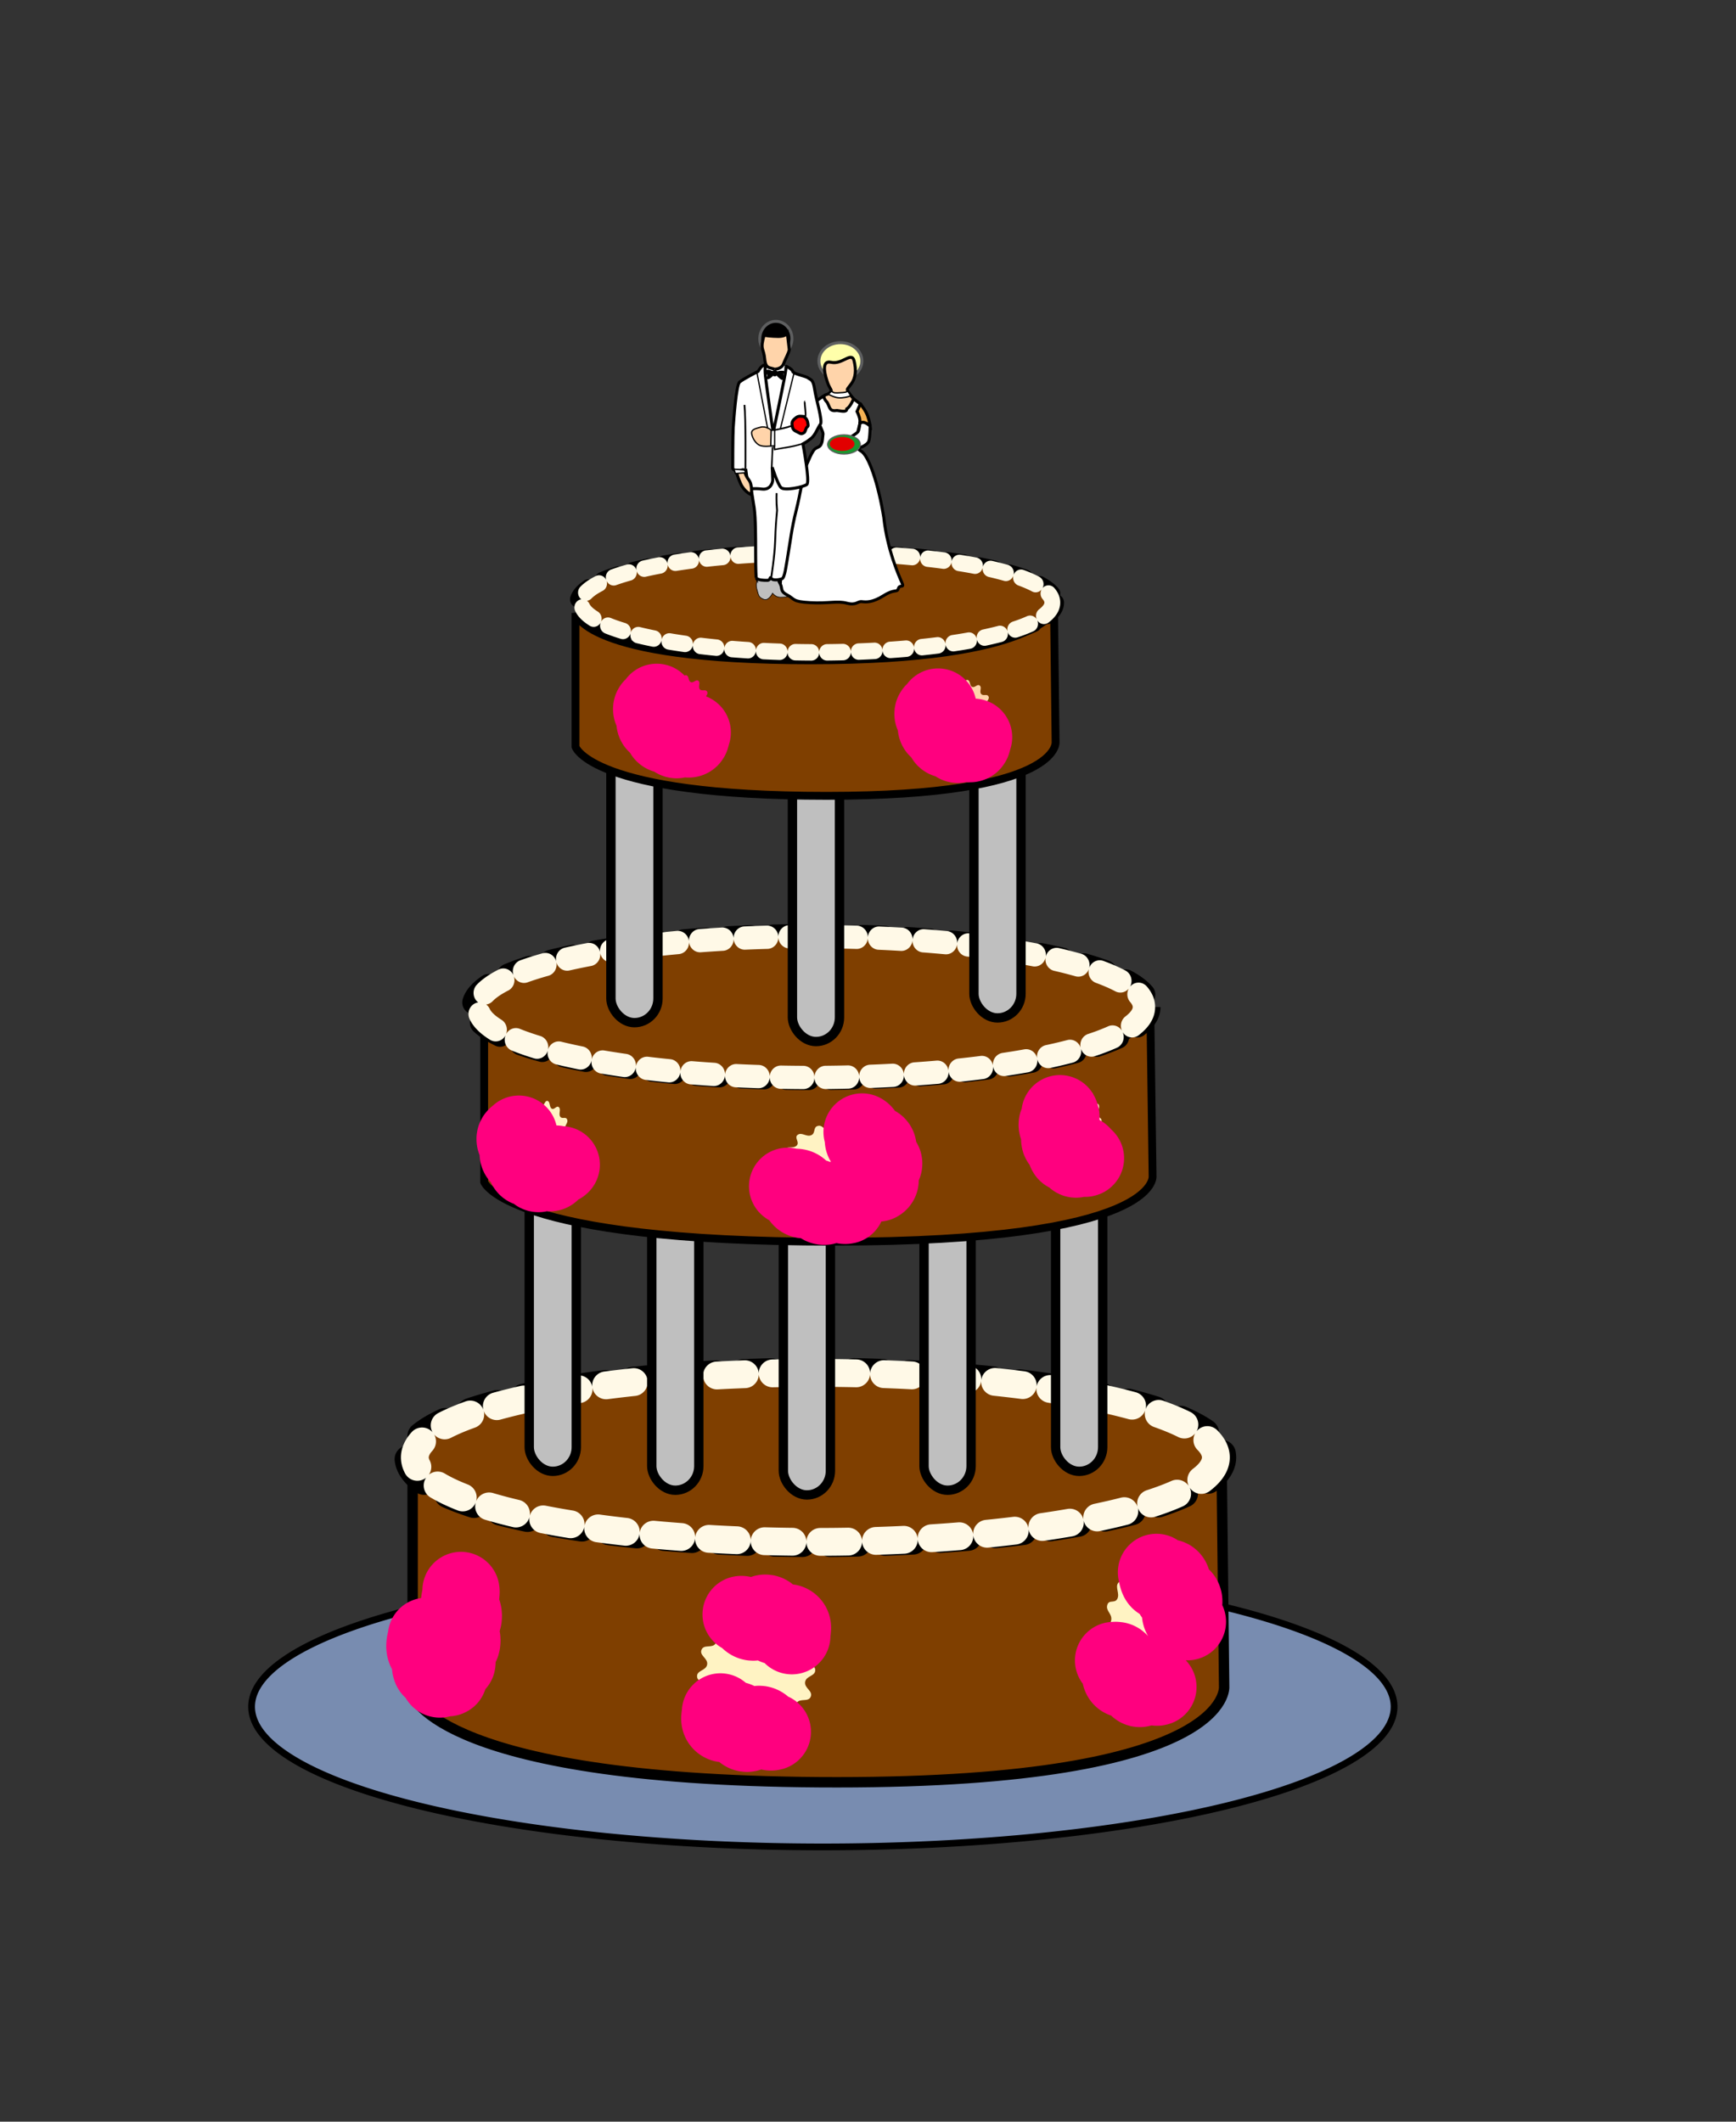 <?xml version="1.0"?><svg width="562.5" height="687.5" xmlns="http://www.w3.org/2000/svg" xmlns:xlink="http://www.w3.org/1999/xlink">
 <rect width="100%" height="100%" fill="#333333" stroke="none"/>
 <defs>
  <linearGradient id="linearGradient2340">
   <stop stop-color="#7d92b9" stop-opacity="0.929" offset="0" id="stop2342"/>
   <stop stop-color="#9fdeff" offset="0.5" id="stop2348"/>
   <stop stop-color="#ffffff" offset="0.783" id="stop2350"/>
   <stop stop-color="#ffffff" offset="1" id="stop2344"/>
  </linearGradient>
  <linearGradient id="linearGradient2149">
   <stop stop-color="#2fb941" offset="0" id="stop2151"/>
   <stop stop-color="#2f8741" offset="1" id="stop2153"/>
  </linearGradient>
  <linearGradient y2="0.5" y1="0.5" xlink:href="#linearGradient2340" x2="1.075" x1="-0.075" id="linearGradient2346"/>
  <linearGradient y2="0.5" y1="0.5" xlink:href="#linearGradient2340" x2="1.075" x1="-0.075" id="linearGradient2358"/>
  <linearGradient y2="0.5" y1="0.5" xlink:href="#linearGradient2340" x2="1.075" x1="-0.075" id="linearGradient2366"/>
  <linearGradient y2="0.5" y1="0.5" xlink:href="#linearGradient2340" x2="1.075" x1="-0.075" id="linearGradient2374"/>
  <linearGradient y2="0.5" y1="0.5" xlink:href="#linearGradient2340" x2="1.075" x1="-0.075" id="linearGradient2382"/>
  <linearGradient y2="0.5" y1="0.5" xlink:href="#linearGradient2340" x2="1.075" x1="-0.075" id="linearGradient2390"/>
  <linearGradient y2="0.5" y1="0.5" xlink:href="#linearGradient2340" x2="1.075" x1="-0.075" id="linearGradient2398"/>
  <linearGradient y2="0.5" y1="0.5" xlink:href="#linearGradient2340" x2="1.075" x1="-0.075" id="linearGradient2406"/>
  <linearGradient y2="-Infinity" y1="Infinity" xlink:href="#linearGradient2340" x2="0.849" x1="0.013" id="linearGradient2416"/>
  <linearGradient y2="Infinity" y1="-Infinity" xlink:href="#linearGradient2340" x2="0.849" x1="0.013" id="svg_1"/>
 </defs>
 <g>
  <title>Layer 1</title>
  <g externalResourcesRequired="false" id="layer1">
   <path fill="url(#svg_1)" fill-rule="evenodd" stroke="#000000" stroke-width="2.191" stroke-linecap="round" stroke-linejoin="round" stroke-miterlimit="4" stroke-dashoffset="0" id="path2408" d="m451.715,553.037a185.097,45.432 0 1 1 -370.195,0a185.097,45.432 0 1 1 370.195,0z"/>
   <path fill="#fff3c3" fill-rule="evenodd" stroke="#000000" stroke-width="2.191" stroke-linecap="round" stroke-linejoin="round" stroke-miterlimit="4" stroke-dashoffset="0" id="path2125" d="m394.89,471.928a129.743,27.372 0 1 1 -259.486,0a129.743,27.372 0 1 1 259.486,0z"/>
   <path fill="#7f3f00" fill-rule="evenodd" stroke="#000000" stroke-width="3.375" stroke-miterlimit="4" id="path2133" d="m133.696,472.024l0,77.239c0,0 8.593,28.258 137.489,28.258c128.896,0 125.459,-31.084 125.459,-31.084l-0.859,-76.297c0,0 -7.734,29.2 -133.193,29.2c-125.459,0 -128.896,-27.316 -128.896,-27.316z"/>
   <path fill="none" fill-rule="evenodd" stroke="#000000" stroke-width="8.958" stroke-linecap="round" stroke-linejoin="round" stroke-miterlimit="4" stroke-dasharray="8.958 8.958 " stroke-dashoffset="0" id="path2334" d="m396.069,472.248a131.875,27.822 0 1 1 -263.751,0a131.875,27.822 0 1 1 263.751,0z"/>
   <path fill="#7f3f00" fill-rule="evenodd" stroke="#fff9e7" stroke-width="9.021" stroke-linecap="round" stroke-linejoin="round" stroke-miterlimit="4" stroke-dasharray="9.021 9.021 " stroke-dashoffset="0" id="path2336" d="m393.967,472.247a129.774,27.379 0 1 1 -259.548,0a129.774,27.379 0 1 1 259.548,0z"/>
   <rect fill="#bfbfbf" fill-rule="evenodd" stroke="#000000" stroke-width="3.03" stroke-linecap="round" stroke-linejoin="round" stroke-miterlimit="4" stroke-dashoffset="0" y="343.434" x="171.481" width="15.25" ry="7.834" rx="12.875" id="rect2135" height="133.328"/>
   <rect fill="#bfbfbf" fill-rule="evenodd" stroke="#000000" stroke-width="3.03" stroke-linecap="round" stroke-linejoin="round" stroke-miterlimit="4" stroke-dashoffset="0" y="343.434" x="342.047" width="15.25" ry="7.834" rx="12.875" id="rect2137" height="133.328"/>
   <rect fill="#bfbfbf" fill-rule="evenodd" stroke="#000000" stroke-width="3.03" stroke-linecap="round" stroke-linejoin="round" stroke-miterlimit="4" stroke-dashoffset="0" y="351.085" x="253.824" width="15.25" ry="7.834" rx="12.875" id="rect2139" height="133.328"/>
   <rect fill="#bfbfbf" fill-rule="evenodd" stroke="#000000" stroke-width="3.03" stroke-linecap="round" stroke-linejoin="round" stroke-miterlimit="4" stroke-dashoffset="0" y="349.555" x="299.406" width="15.25" ry="7.834" rx="12.875" id="rect2141" height="133.328"/>
   <rect fill="#bfbfbf" fill-rule="evenodd" stroke="#000000" stroke-width="3.03" stroke-linecap="round" stroke-linejoin="round" stroke-miterlimit="4" stroke-dashoffset="0" y="349.555" x="211.182" width="15.25" ry="7.834" rx="12.875" id="rect2143" height="133.328"/>
   <path fill="#7f3f00" fill-rule="evenodd" stroke="#000000" stroke-width="2.533" stroke-miterlimit="4" id="path2131" d="m156.884,330.21l0,52.819c0,0 7.078,19.324 113.242,19.324c106.165,0 103.334,-21.256 103.334,-21.256l-0.708,-52.175c0,0 -6.37,19.968 -109.703,19.968c-103.334,0 -106.165,-18.68 -106.165,-18.68z"/>
   <path fill="#fff3c3" fill-rule="evenodd" stroke="#000000" stroke-width="2.191" stroke-linecap="round" stroke-linejoin="round" stroke-miterlimit="4" stroke-dashoffset="0" id="path2121" d="m373.04,327.184a107.894,22.762 0 1 1 -215.788,0a107.894,22.762 0 1 1 215.788,0z"/>
   <g transform="matrix(0.735 0 0 0.765 -38.223 32.243)" id="g2322">
    <path fill="#7f3f00" fill-rule="evenodd" stroke="#000000" stroke-width="9.864" stroke-linecap="round" stroke-linejoin="round" stroke-miterlimit="4" stroke-dasharray="9.864 9.864 " stroke-dashoffset="0" id="path2320" d="m558.673,384.419a149.131,30.229 0 1 1 -298.262,0a149.131,30.229 0 1 1 298.262,0z"/>
    <path fill="#7f3f00" fill-rule="evenodd" stroke="#fff9e7" stroke-width="9.864" stroke-linecap="round" stroke-linejoin="round" stroke-miterlimit="4" stroke-dasharray="9.864 9.864 " stroke-dashoffset="0" id="path2318" d="m556.297,384.419a146.755,29.748 0 1 1 -293.509,0a146.755,29.748 0 1 1 293.509,0z"/>
   </g>
   <rect fill="#bfbfbf" fill-rule="evenodd" stroke="#000000" stroke-width="3.03" stroke-linecap="round" stroke-linejoin="round" stroke-miterlimit="4" stroke-dashoffset="0" y="204.17" x="256.764" width="15.25" ry="7.834" rx="12.875" id="rect2147" height="133.328"/>
   <rect fill="#bfbfbf" fill-rule="evenodd" stroke="#000000" stroke-width="3.03" stroke-linecap="round" stroke-linejoin="round" stroke-miterlimit="4" stroke-dashoffset="0" y="196.518" x="315.58" width="15.25" ry="7.834" rx="12.875" id="rect2145" height="133.328"/>
   <rect fill="#bfbfbf" fill-rule="evenodd" stroke="#000000" stroke-width="3.03" stroke-linecap="round" stroke-linejoin="round" stroke-miterlimit="4" stroke-dashoffset="0" y="198.048" x="197.949" width="15.25" ry="7.834" rx="12.875" id="rect2149" height="133.328"/>
   <path fill="#7f3f00" fill-rule="evenodd" stroke="#000000" stroke-width="2.545" stroke-miterlimit="4" id="path2129" d="m186.482,198.627l0,43.385c0,0 5.083,15.872 81.335,15.872c76.252,0 74.219,-17.46 74.219,-17.46l-0.508,-42.856c0,0 -4.575,16.402 -78.794,16.402c-74.219,0 -76.252,-15.343 -76.252,-15.343z"/>
   <path fill="#fff3c3" fill-rule="evenodd" stroke="#000000" stroke-width="2.191" stroke-linecap="round" stroke-linejoin="round" stroke-miterlimit="4" stroke-dashoffset="0" id="path1358" d="m342.868,195.905a77.721,16.397 0 1 1 -155.442,0a77.721,16.397 0 1 1 155.442,0z"/>
   <g transform="matrix(0.52 0 0 0.541 36.899 9.124)" id="g2326">
    <path fill="#7f3f00" fill-rule="evenodd" stroke="#000000" stroke-width="9.864" stroke-linecap="round" stroke-linejoin="round" stroke-miterlimit="4" stroke-dasharray="9.864 9.864 " stroke-dashoffset="0" id="path2328" d="m587.125,344.061a149.131,30.229 0 1 1 -298.262,0a149.131,30.229 0 1 1 298.262,0z"/>
    <path fill="#7f3f00" fill-rule="evenodd" stroke="#fff9e7" stroke-width="9.864" stroke-linecap="round" stroke-linejoin="round" stroke-miterlimit="4" stroke-dasharray="9.864 9.864 " stroke-dashoffset="0" id="path2330" d="m584.749,344.061a146.755,29.748 0 1 1 -293.509,0a146.755,29.748 0 1 1 293.509,0z"/>
   </g>
   <path fill="#bfbfbf" fill-rule="evenodd" stroke="#000000" stroke-width="0.21px" id="path2176" d="m245.873,187.247c0,0 -1.274,1.326 -0.637,3.646c0.637,2.32 0.637,2.652 2.229,3.314c1.592,0.663 2.866,-1.989 2.866,-1.989c0,0 0.955,1.326 2.548,1.326c1.592,0 3.821,-0.331 3.821,-0.331l-4.14,-8.618l-6.688,2.652z"/>
   <path fill="#000000" fill-rule="nonzero" stroke="#5e5f60" stroke-width="0.969" stroke-linecap="round" stroke-linejoin="round" stroke-miterlimit="4" stroke-dashoffset="0" id="path2167" d="m256.602,109.738c0,3.101 -2.33,5.614 -5.204,5.614c-2.874,0 -5.204,-2.513 -5.204,-5.614c0,-3.101 2.33,-5.614 5.204,-5.614c2.874,0 5.204,2.514 5.204,5.614z"/>
   <path fill="#ffffff" fill-rule="evenodd" stroke="#000000" stroke-width="0.21px" id="path2165" d="m246.509,119.632l2.229,-2.652l3.822,0.331l2.548,1.657l-2.866,24.527l-4.458,-5.303l-1.274,-18.561z"/>
   <path fill="none" fill-opacity="0.75" fill-rule="evenodd" stroke="#000000" stroke-width="0.21px" stroke-opacity="0.357" id="path2190" d="m247.899,120.566l1.694,1.853l1.563,-2.531l1.259,2.305l2.084,-1.853"/>
   <path fill="#ffffff" fill-rule="evenodd" stroke="#000000" stroke-width="0.969" stroke-miterlimit="4" id="path2143" d="m266.947,128.243l-2.842,1.972c0,0 0.789,5.915 1.579,7.722c0.789,1.807 1.105,2.3 0.947,3.122c-0.158,0.822 0,3.122 -1.421,3.779c-1.421,0.657 -1.421,0.822 -2.21,2.136c-0.789,1.314 -8.525,20.045 -8.525,20.045l-1.579,21.359c0,0 -1.105,-0.986 -0.158,0.657c0.947,1.643 -0.158,2.465 2.368,3.779c2.526,1.314 1.421,2.136 7.42,2.465c5.999,0.329 8.683,-0.657 11.84,0.164c3.157,0.822 3.473,-0.657 4.894,-0.493c1.421,0.164 3.473,0.329 7.104,-1.972c3.631,-2.3 4.262,-0.822 4.736,-2.3c0.474,-1.479 2.052,0.164 1.105,-1.972c-0.947,-2.136 -4.736,-10.68 -5.841,-21.031c-1.736,-10.844 -4.894,-20.209 -7.42,-21.524c-2.684,-1.479 -1.105,-5.751 -1.105,-5.751l1.105,-4.436l0,-4.929l-3.473,-2.629l-8.525,-0.164z"/>
   <path fill="#ffffff" fill-rule="evenodd" stroke="#000000" stroke-width="0.969" stroke-miterlimit="4" id="path2272" d="m245.004,187.228c0,0 -0.158,-2.465 -0.158,-7.722c0,-5.258 0,-11.501 -0.474,-14.952c-0.474,-3.45 -2.526,-14.623 -2.526,-14.623l18.944,1.314c0,0 -1.421,8.708 -2.842,14.294c-1.421,5.586 -1.894,10.023 -2.526,13.637c-0.631,3.615 -1.105,8.051 -2.052,8.379c-0.947,0.329 -2.999,0.657 -3.473,-0.164c-0.474,-0.822 -0.158,0.657 -1.263,0.657c-1.105,0 -2.999,0 -3.631,-0.822z"/>
   <path fill="#ffffaa" fill-rule="nonzero" stroke="#5e5f60" stroke-width="0.969" stroke-linecap="round" stroke-linejoin="round" stroke-miterlimit="4" stroke-dashoffset="0" id="path2169" d="m279.267,116.98c0,3.285 -3.117,5.948 -6.962,5.948c-3.845,0 -6.962,-2.663 -6.962,-5.948c0,-3.285 3.117,-5.948 6.962,-5.948c3.845,0 6.962,2.663 6.962,5.948z"/>
   <path fill="#ffffff" fill-rule="evenodd" stroke="#000000" stroke-width="0.969" stroke-miterlimit="4" id="path2119" d="m241.688,152.395c0,0 -2.368,0.164 -3.315,0c-0.947,-0.164 -0.947,-0.657 -0.947,-0.657c0,0 0,-10.68 0.158,-13.144c0.158,-2.465 0.947,-13.802 2.052,-14.787c1.105,-0.986 5.999,-3.45 5.999,-3.45c0,0 0.631,-1.15 1.263,-1.643c0.631,-0.493 1.263,-0.657 1.263,-0.657c0,0 -0.474,0.822 -0.158,3.779c0.316,2.957 2.526,18.402 2.526,18.402c0,0 4.104,-19.388 4.104,-20.538c0,-1.15 0.158,-0.986 0.158,-0.986c0,0 1.894,0.822 2.052,1.643c0.158,0.822 4.262,1.479 5.052,2.136c0.789,0.657 1.579,0.329 2.052,3.615c0.474,3.286 2.684,10.351 1.894,11.337c-0.789,0.986 -1.579,3.45 -2.999,4.6c-1.421,1.15 -2.684,1.807 -2.684,1.807c0,0 2.368,12.323 1.263,13.144c-1.105,0.822 -7.262,2.136 -8.367,0.986c-1.105,-1.15 -2.842,-6.572 -2.842,-6.572c0,0 0.158,3.122 0.158,4.108c0,0.986 -0.789,3.286 -3.473,2.957c-2.684,-0.329 -4.42,0 -4.42,0l-0.789,-6.079z"/>
   <path fill="none" fill-opacity="0.75" fill-rule="evenodd" stroke="#000000" stroke-width="0.546" stroke-miterlimit="4" id="path2276" d="m251.002,139.323c0,0 5.367,-0.822 7.578,-2.3c2.21,-1.479 2.684,-1.15 2.368,-4.108c-0.316,-2.957 -0.158,-2.793 -0.158,-2.793"/>
   <path fill="#ff0000" fill-rule="evenodd" stroke="#000000" stroke-width="0.969" stroke-miterlimit="4" id="path2173" d="m260.394,134.978c-0.739,-0.064 -1.541,-0.321 -2.403,0.321c-0.863,0.641 -1.479,1.283 -1.356,2.181c0.123,0.898 0.123,1.732 1.232,2.245c1.109,0.513 1.541,1.026 2.218,0.706c0.678,-0.321 0.616,-0.257 1.048,-1.411c0.431,-1.154 0.801,-0.449 0.678,-1.539c-0.123,-1.09 -0.431,-1.924 -1.417,-2.501z"/>
   <path fill="none" fill-opacity="0.75" fill-rule="evenodd" stroke="#000000" stroke-width="0.609" stroke-miterlimit="4" id="path2123" d="m249.9,187.066c0,0 1.105,-6.736 1.263,-11.666c0.158,-4.929 0.316,-6.572 0.631,-10.023c-0.316,-3.122 -0.158,-5.586 -0.158,-5.586"/>
   <path fill="#ffd4aa" fill-rule="evenodd" stroke="#000000" stroke-width="0.969" stroke-miterlimit="4" id="path2280" d="m238.531,152.231c0,0 0.158,1.643 1.421,4.436c1.263,2.793 3.473,3.615 3.473,3.615c0,0 0.474,-3.122 -0.789,-4.765c-1.263,-1.643 -1.421,-3.122 -1.421,-3.122c0,0 -0.316,-0.493 -1.421,0.164c-1.105,0.657 -1.263,-0.329 -1.263,-0.329z"/>
   <path fill="#ffd4aa" fill-rule="evenodd" stroke="#000000" stroke-width="0.42" stroke-miterlimit="4" id="path2127" d="m249.897,144.509l0,-5.093c0,0 -1.579,-1.479 -3.473,-0.986c-1.894,0.493 -3.157,0.822 -2.842,2.3c0.316,1.479 1.421,3.122 2.684,3.615c1.263,0.493 3.631,0.164 3.631,0.164z"/>
   <path fill="#ffffff" fill-rule="evenodd" stroke="#000000" stroke-width="0.42" stroke-miterlimit="4" id="path2283" d="m249.897,139.415l1.105,0l0,5.093l-1.263,0l0.158,-5.093z"/>
   <path fill="none" fill-opacity="0.75" fill-rule="evenodd" stroke="#000000" stroke-width="0.504" stroke-miterlimit="4" id="path2135" d="m250.844,144.344l0.158,1.314c0,0 2.684,-0.493 4.736,-0.822c2.052,-0.329 4.578,-1.15 4.578,-1.15"/>
   <path fill="#ffd4aa" fill-rule="evenodd" stroke="#000000" stroke-width="0.969" stroke-miterlimit="4" id="path2137" d="m267.578,127.914c1.263,-0.329 1.421,-0.822 1.421,-0.822c0.947,-0.329 -0.158,-1.15 -0.789,-2.957c-0.631,-1.807 -2.526,-7.558 1.105,-6.736c3.631,0.822 6.63,-3.615 7.42,-0.493c0.789,3.122 0.452,5.541 -0.811,7.348c-1.263,1.807 -1.715,1.688 -1.083,2.674c0.631,0.986 1.736,2.3 1.736,2.3c0,0 -0.947,2.465 -2.21,3.286c0,0.986 -1.105,0.822 -3.157,0.493c-2.483,0.381 -2.239,-0.926 -3.164,-2.584c-0.61,-0.612 -1.729,-2.181 -0.466,-2.509z"/>
   <path fill="#ffffff" fill-rule="evenodd" stroke="#000000" stroke-width="0.969" stroke-miterlimit="4" id="path2145" d="m278.629,136.948c0,0 -0.158,2.3 -0.631,2.957c-0.474,0.657 -4.262,2.957 -4.262,2.957c0,0 -1.105,2.957 1.894,2.793c2.999,-0.164 5.367,-1.479 5.841,-2.629c0.474,-1.15 0.474,-5.258 0.474,-5.258c0,0 -1.263,-1.314 -2.052,-1.314c-0.789,0 -1.263,0.493 -1.263,0.493z"/>
   <path fill="#f4b153" fill-rule="evenodd" stroke="#000000" stroke-width="0.969" stroke-miterlimit="4" id="path2141" d="m278.787,130.872l-1.105,2.465c0,0 0.947,1.807 0.947,2.957c0,1.15 0.158,0.822 0.158,0.822c0,0 0.474,-0.493 1.421,-0.164c0.947,0.329 1.737,1.15 1.737,1.15c0,0 -0.158,-1.479 -0.789,-3.286c-0.631,-1.807 -2.052,-3.45 -2.368,-3.943z"/>
   <path fill="#1b9630" fill-rule="nonzero" stroke="#5e5f60" stroke-width="0.353" stroke-linecap="round" stroke-linejoin="round" stroke-miterlimit="4" stroke-dashoffset="0" id="path2147" d="m278.774,144.016c0.001,1.725 -2.374,3.123 -5.305,3.123c-2.931,0 -5.306,-1.398 -5.305,-3.123c-0.001,-1.725 2.374,-3.123 5.305,-3.123c2.931,0 5.306,1.398 5.305,3.123l0,0z"/>
   <path fill="#ffd4aa" fill-rule="evenodd" stroke="#000000" stroke-width="0.969" stroke-miterlimit="4" id="path2163" d="m250.968,119.632c-1.592,-0.663 -2.866,0 -3.185,-3.314c-0.318,-3.314 -1.274,-2.983 -0.637,-5.966c0.637,-2.983 0.637,-1.657 0.637,-1.657c0,0 2.229,0.331 4.458,0.331c2.229,0 2.866,-0.994 2.866,-0.994l0.637,5.303c-0.223,1.161 -1.274,2.983 -1.911,4.64c-0.637,1.657 -2.866,1.657 -2.866,1.657z"/>
   <path fill="none" fill-opacity="0.75" fill-rule="evenodd" stroke="#000000" stroke-width="0.42" stroke-miterlimit="4" id="path2178" d="m245.236,120.596l3.503,18.26"/>
   <path fill="none" fill-opacity="0.75" fill-rule="evenodd" stroke="#000000" stroke-width="0.42" stroke-miterlimit="4" id="path2180" d="m257.279,120.867l-4.4,17.988"/>
   <path fill="none" fill-opacity="0.75" fill-rule="evenodd" stroke="#000000" stroke-width="0.525" stroke-miterlimit="4" id="path2182" d="m250.012,152.113l0.318,-7.292"/>
   <path fill="#000000" fill-rule="evenodd" stroke="#000000" stroke-width="0.291px" id="path2186" d="m248.624,119.925c-0.178,0.027 -0.291,0.13 -0.279,0.353c0.051,0.891 0.508,1.116 0.458,1.412c-0.051,0.297 -0.659,1.111 0.05,1.037c0.427,-0.045 1.121,-0.598 1.627,-1.148c0.146,0.141 0.337,0.235 0.547,0.235c0.242,0 0.451,-0.121 0.602,-0.302c0.758,0.754 1.644,1.612 1.886,1.434c0.405,-0.297 0.102,-1.186 0.254,-1.854c0.152,-0.668 0.503,-0.891 -0.662,-0.817c-0.553,0.035 -1.017,0.126 -1.373,0.206c-0.141,-0.275 -0.397,-0.463 -0.707,-0.463c-0.289,0 -0.534,0.166 -0.682,0.412c-0.353,-0.135 -1.239,-0.58 -1.722,-0.508z"/>
   <path fill="#e20000" fill-rule="nonzero" stroke-width="2.5" stroke-linecap="round" stroke-linejoin="round" stroke-miterlimit="4" stroke-dashoffset="0" stroke-opacity="0.357" id="path2205" d="m276.884,143.855c0,1.25 -1.797,2.263 -4.013,2.263c-2.217,0 -4.013,-1.013 -4.013,-2.263c0,-1.25 1.797,-2.263 4.013,-2.263c2.217,0 4.013,1.013 4.013,2.263z"/>
   <path fill="#ffffff" fill-rule="evenodd" stroke="#000000" stroke-width="0.42" stroke-miterlimit="4" id="path2215" d="m237.846,152.04l0.446,1.393l3.346,-0.232l-0.446,-0.929l-3.346,-0.232z"/>
   <path fill="#ffffff" fill-rule="evenodd" stroke="#000000" stroke-width="0.444" stroke-miterlimit="4" id="path2293" d="m269.389,126.763l-0.791,0.794c0,0 -0.396,0.118 0.283,0.441c0.678,0.323 1.611,0.794 2.882,0.912c1.272,0.118 3.278,-0.353 3.56,-0.559c0.283,-0.206 0.283,-0.235 0.283,-0.235l-0.904,-1.382c0,0 -0.311,0.382 -1.554,0.471c-1.243,0.088 -2.571,0.206 -3.08,-0.029c-0.509,-0.235 -0.678,-0.412 -0.678,-0.412z"/>
   <path fill="none" fill-opacity="0.75" fill-rule="evenodd" stroke="#000000" stroke-width="0.567" stroke-miterlimit="4" id="path2306" d="m241.53,151.902c0,0 0.158,-16.43 -0.316,-20.702"/>
   <path fill="#fff3c3" fill-rule="evenodd" stroke="#ff007f" stroke-width="25" stroke-linecap="round" stroke-linejoin="round" stroke-miterlimit="4" stroke-dasharray="25 50 " stroke-dashoffset="0" id="path2426" d="m145.346,543.587c-0.664,0.565 -0.832,-2.534 -1.522,-2.423c-0.689,0.111 -0.745,3.245 -1.425,2.896c-0.68,-0.349 -0.381,-3.358 -1.018,-4.148c-0.637,-0.79 -1.144,1.961 -1.706,0.769c-0.562,-1.193 0.146,-3.517 -0.312,-5.052c-0.459,-1.535 -1.317,0.289 -1.649,-1.511c-0.333,-1.801 0.645,-2.979 0.455,-4.955c-0.19,-1.976 -1.229,-1.44 -1.266,-3.492c-0.037,-2.052 1.015,-1.852 1.132,-3.877c0.117,-2.025 -0.897,-2.884 -0.631,-4.781c0.266,-1.897 1.185,-0.358 1.585,-2.031c0.401,-1.673 -0.388,-3.757 0.128,-5.123c0.516,-1.366 1.119,1.208 1.724,0.218c0.605,-0.99 0.198,-3.886 0.862,-4.45c0.664,-0.565 0.832,2.534 1.522,2.423c0.689,-0.111 0.745,-3.245 1.425,-2.896c0.68,0.349 0.381,3.358 1.018,4.148c0.637,0.79 1.144,-1.961 1.706,-0.769c0.562,1.193 -0.146,3.517 0.312,5.052c0.459,1.535 1.317,-0.289 1.649,1.511c0.333,1.801 -0.645,2.979 -0.455,4.955c0.19,1.976 1.229,1.44 1.266,3.492c0.037,2.052 -1.015,1.852 -1.132,3.877c-0.117,2.025 0.897,2.884 0.631,4.781c-0.266,1.897 -1.185,0.358 -1.585,2.031c-0.401,1.673 0.388,3.757 -0.128,5.123c-0.516,1.366 -1.119,-1.208 -1.724,-0.218c-0.605,0.99 -0.198,3.886 -0.862,4.45z"/>
   <path fill="#fff3c3" fill-rule="evenodd" stroke="#ff007f" stroke-width="25" stroke-linecap="round" stroke-linejoin="round" stroke-miterlimit="4" stroke-dasharray="25 50 " stroke-dashoffset="0" id="path2430" d="m250.272,561.162c-1.919,0.564 -2.407,-2.534 -4.4,-2.423c-1.993,0.111 -2.154,3.245 -4.121,2.896c-1.967,-0.349 -1.101,-3.358 -2.943,-4.148c-1.842,-0.791 -3.308,1.961 -4.934,0.768c-1.625,-1.193 0.423,-3.517 -0.903,-5.052c-1.327,-1.535 -3.807,0.289 -4.769,-1.511c-0.962,-1.801 1.864,-2.979 1.315,-4.955c-0.548,-1.976 -3.552,-1.44 -3.66,-3.492c-0.108,-2.052 2.935,-1.852 3.274,-3.877c0.339,-2.025 -2.594,-2.884 -1.826,-4.781c0.768,-1.897 3.425,-0.358 4.583,-2.031c1.159,-1.673 -1.121,-3.757 0.37,-5.123c1.491,-1.366 3.236,1.208 4.985,0.218c1.749,-0.99 0.573,-3.886 2.492,-4.45c1.919,-0.564 2.407,2.534 4.4,2.423c1.993,-0.111 2.154,-3.245 4.121,-2.896c1.967,0.349 1.101,3.358 2.943,4.148c1.842,0.79 3.308,-1.961 4.934,-0.769c1.625,1.193 -0.423,3.517 0.903,5.052c1.327,1.535 3.807,-0.289 4.769,1.511c0.962,1.801 -1.864,2.979 -1.315,4.955c0.548,1.976 3.552,1.44 3.66,3.492c0.108,2.052 -2.935,1.852 -3.274,3.877c-0.339,2.025 2.594,2.884 1.826,4.781c-0.768,1.897 -3.425,0.358 -4.583,2.031c-1.159,1.673 1.121,3.757 -0.37,5.123c-1.491,1.366 -3.236,-1.208 -4.985,-0.218c-1.749,0.99 -0.573,3.886 -2.492,4.45z"/>
   <path fill="#fff3c3" fill-rule="evenodd" stroke="#ff007f" stroke-width="25" stroke-linecap="round" stroke-linejoin="round" stroke-miterlimit="4" stroke-dasharray="25 50 " stroke-dashoffset="0" id="path2434" d="m375.203,546.647c-1.373,0.565 -1.722,-2.534 -3.147,-2.423c-1.426,0.111 -1.541,3.245 -2.948,2.896c-1.407,-0.349 -0.787,-3.358 -2.105,-4.148c-1.318,-0.79 -2.366,1.961 -3.529,0.769c-1.163,-1.193 0.303,-3.517 -0.646,-5.052c-0.949,-1.535 -2.723,0.289 -3.411,-1.511c-0.688,-1.801 1.333,-2.979 0.941,-4.955c-0.392,-1.976 -2.541,-1.44 -2.618,-3.492c-0.077,-2.052 2.099,-1.852 2.342,-3.877c0.242,-2.025 -1.855,-2.884 -1.306,-4.781c0.549,-1.897 2.45,-0.358 3.278,-2.031c0.829,-1.673 -0.802,-3.757 0.265,-5.123c1.067,-1.366 2.315,1.208 3.566,0.218c1.251,-0.99 0.41,-3.886 1.783,-4.45c1.373,-0.564 1.722,2.534 3.147,2.423c1.426,-0.111 1.541,-3.245 2.948,-2.896c1.407,0.349 0.787,3.358 2.105,4.148c1.318,0.79 2.366,-1.961 3.529,-0.769c1.163,1.193 -0.303,3.517 0.646,5.052c0.949,1.535 2.723,-0.289 3.411,1.511c0.688,1.801 -1.333,2.979 -0.941,4.955c0.392,1.976 2.541,1.44 2.618,3.492c0.077,2.052 -2.099,1.852 -2.342,3.877c-0.242,2.025 1.855,2.884 1.306,4.781c-0.549,1.897 -2.45,0.358 -3.278,2.031c-0.829,1.673 0.802,3.757 -0.265,5.123c-1.067,1.366 -2.315,-1.208 -3.566,-0.218c-1.251,0.99 -0.41,3.886 -1.783,4.45z"/>
   <path fill="#fff3c3" fill-rule="evenodd" stroke="#ff007f" stroke-width="25" stroke-linecap="round" stroke-linejoin="round" stroke-miterlimit="4" stroke-dasharray="25 50 " stroke-dashoffset="0" id="path2436" d="m351.727,375.299c-0.722,0.34 -0.906,-1.526 -1.656,-1.459c-0.75,0.067 -0.811,1.954 -1.551,1.744c-0.74,-0.21 -0.414,-2.022 -1.108,-2.498c-0.693,-0.476 -1.245,1.181 -1.857,0.463c-0.612,-0.718 0.159,-2.118 -0.34,-3.042c-0.499,-0.924 -1.433,0.174 -1.795,-0.91c-0.362,-1.084 0.701,-1.794 0.495,-2.984c-0.206,-1.19 -1.337,-0.867 -1.377,-2.103c-0.04,-1.236 1.105,-1.115 1.232,-2.335c0.127,-1.219 -0.976,-1.737 -0.687,-2.879c0.289,-1.142 1.289,-0.215 1.725,-1.223c0.436,-1.008 -0.422,-2.262 0.139,-3.085c0.561,-0.823 1.218,0.727 1.876,0.131c0.658,-0.596 0.216,-2.34 0.938,-2.68c0.722,-0.34 0.906,1.526 1.656,1.459c0.75,-0.067 0.811,-1.954 1.551,-1.744c0.74,0.21 0.414,2.022 1.108,2.498c0.693,0.476 1.245,-1.181 1.857,-0.463c0.612,0.718 -0.159,2.118 0.34,3.042c0.499,0.924 1.433,-0.174 1.795,0.91c0.362,1.084 -0.701,1.794 -0.495,2.984c0.206,1.19 1.337,0.867 1.377,2.103c0.04,1.236 -1.105,1.115 -1.232,2.335c-0.127,1.219 0.976,1.737 0.687,2.879c-0.289,1.142 -1.289,0.215 -1.725,1.223c-0.436,1.008 0.422,2.262 -0.139,3.085c-0.561,0.822 -1.218,-0.727 -1.876,-0.131c-0.658,0.596 -0.216,2.34 -0.938,2.68z"/>
   <path fill="#fff3c3" fill-rule="evenodd" stroke="#ff007f" stroke-width="25" stroke-linecap="round" stroke-linejoin="round" stroke-miterlimit="4" stroke-dasharray="25 50 " stroke-dashoffset="0" id="path2438" d="m178.346,379.989c-0.901,0.341 -1.13,-1.533 -2.066,-1.466c-0.936,0.067 -1.011,1.963 -1.935,1.752c-0.923,-0.211 -0.517,-2.031 -1.382,-2.509c-0.865,-0.478 -1.553,1.186 -2.316,0.465c-0.763,-0.721 0.199,-2.127 -0.424,-3.056c-0.623,-0.929 -1.788,0.175 -2.239,-0.914c-0.451,-1.089 0.875,-1.802 0.618,-2.997c-0.257,-1.195 -1.668,-0.871 -1.718,-2.112c-0.05,-1.241 1.378,-1.12 1.537,-2.345c0.159,-1.225 -1.218,-1.745 -0.857,-2.892c0.36,-1.147 1.608,-0.216 2.152,-1.228c0.544,-1.012 -0.526,-2.272 0.174,-3.099c0.7,-0.826 1.519,0.73 2.341,0.132c0.821,-0.599 0.269,-2.35 1.17,-2.692c0.901,-0.341 1.13,1.532 2.066,1.466c0.936,-0.067 1.011,-1.963 1.935,-1.752c0.923,0.211 0.517,2.031 1.382,2.509c0.865,0.478 1.553,-1.186 2.316,-0.465c0.763,0.721 -0.199,2.127 0.424,3.056c0.623,0.929 1.788,-0.175 2.239,0.914c0.451,1.089 -0.875,1.802 -0.618,2.997c0.257,1.195 1.668,0.871 1.718,2.112c0.05,1.241 -1.378,1.12 -1.537,2.345c-0.159,1.225 1.218,1.745 0.857,2.892c-0.361,1.147 -1.608,0.216 -2.152,1.228c-0.544,1.012 0.526,2.272 -0.174,3.099c-0.7,0.826 -1.519,-0.73 -2.341,-0.132c-0.821,0.599 -0.269,2.35 -1.17,2.692z"/>
   <path fill="#fff3c3" fill-rule="evenodd" stroke="#ff007f" stroke-width="25" stroke-linecap="round" stroke-linejoin="round" stroke-miterlimit="4" stroke-dasharray="25 50 " stroke-dashoffset="0" id="path2440" d="m274.232,390.553c-1.676,0.383 -2.102,-1.717 -3.843,-1.642c-1.741,0.075 -1.882,2.199 -3.6,1.963c-1.718,-0.236 -0.961,-2.276 -2.571,-2.811c-1.609,-0.536 -2.89,1.329 -4.309,0.521c-1.42,-0.808 0.37,-2.383 -0.789,-3.424c-1.159,-1.04 -3.326,0.196 -4.165,-1.024c-0.84,-1.22 1.628,-2.019 1.149,-3.358c-0.479,-1.339 -3.103,-0.976 -3.197,-2.366c-0.094,-1.39 2.564,-1.255 2.859,-2.627c0.296,-1.372 -2.265,-1.954 -1.595,-3.24c0.671,-1.285 2.991,-0.242 4.003,-1.376c1.012,-1.134 -0.979,-2.546 0.323,-3.472c1.302,-0.926 2.827,0.818 4.354,0.148c1.528,-0.671 0.501,-2.633 2.177,-3.016c1.676,-0.383 2.102,1.717 3.843,1.642c1.741,-0.075 1.882,-2.199 3.6,-1.963c1.718,0.236 0.961,2.276 2.571,2.811c1.609,0.536 2.89,-1.329 4.309,-0.521c1.42,0.808 -0.37,2.383 0.789,3.424c1.159,1.04 3.326,-0.196 4.165,1.024c0.84,1.22 -1.628,2.019 -1.149,3.358c0.479,1.339 3.103,0.976 3.197,2.366c0.094,1.39 -2.564,1.255 -2.859,2.627c-0.296,1.372 2.265,1.954 1.595,3.24c-0.671,1.285 -2.991,0.242 -4.003,1.376c-1.012,1.134 0.979,2.546 -0.323,3.472c-1.302,0.926 -2.827,-0.818 -4.354,-0.148c-1.528,0.671 -0.501,2.633 -2.177,3.016z"/>
   <path fill="#ffd4aa" fill-rule="evenodd" stroke="#ff007f" stroke-width="25" stroke-linecap="round" stroke-linejoin="round" stroke-miterlimit="4" stroke-dasharray="25 50 " stroke-dashoffset="0" id="path2442" d="m314.522,240.962c-0.961,0.303 -1.205,-1.36 -2.203,-1.3c-0.998,0.059 -1.079,1.742 -2.064,1.554c-0.985,-0.187 -0.551,-1.802 -1.474,-2.226c-0.923,-0.424 -1.657,1.053 -2.471,0.412c-0.814,-0.64 0.212,-1.888 -0.452,-2.711c-0.664,-0.824 -1.907,0.155 -2.388,-0.811c-0.482,-0.966 0.933,-1.599 0.659,-2.659c-0.275,-1.06 -1.779,-0.773 -1.833,-1.874c-0.054,-1.101 1.47,-0.994 1.639,-2.081c0.17,-1.087 -1.299,-1.548 -0.914,-2.566c0.385,-1.018 1.715,-0.192 2.295,-1.09c0.58,-0.898 -0.561,-2.016 0.185,-2.749c0.747,-0.733 1.621,0.648 2.496,0.117c0.876,-0.531 0.287,-2.085 1.248,-2.388c0.961,-0.303 1.205,1.36 2.203,1.3c0.998,-0.059 1.079,-1.741 2.064,-1.554c0.985,0.187 0.551,1.802 1.474,2.226c0.923,0.424 1.657,-1.053 2.471,-0.413c0.814,0.64 -0.212,1.888 0.452,2.711c0.664,0.824 1.907,-0.155 2.388,0.811c0.482,0.966 -0.933,1.599 -0.659,2.659c0.275,1.06 1.779,0.773 1.833,1.874c0.054,1.101 -1.47,0.994 -1.639,2.081c-0.17,1.087 1.299,1.548 0.914,2.566c-0.385,1.018 -1.715,0.192 -2.295,1.09c-0.58,0.898 0.561,2.016 -0.185,2.749c-0.747,0.733 -1.621,-0.648 -2.496,-0.117c-0.876,0.531 -0.287,2.085 -1.248,2.388z"/>
   <path fill="#ff007f" fill-rule="evenodd" stroke="#ff007f" stroke-width="25" stroke-linecap="round" stroke-linejoin="round" stroke-miterlimit="4" stroke-dasharray="25 50 " stroke-dashoffset="0" id="path2448" d="m223.358,239.432c-0.961,0.303 -1.205,-1.36 -2.203,-1.3c-0.998,0.059 -1.079,1.742 -2.064,1.554c-0.985,-0.187 -0.551,-1.802 -1.474,-2.226c-0.923,-0.424 -1.657,1.053 -2.471,0.413c-0.814,-0.64 0.212,-1.888 -0.452,-2.711c-0.664,-0.824 -1.907,0.155 -2.388,-0.811c-0.482,-0.966 0.933,-1.599 0.659,-2.659c-0.275,-1.06 -1.779,-0.773 -1.833,-1.874c-0.054,-1.101 1.47,-0.994 1.639,-2.081c0.17,-1.087 -1.299,-1.548 -0.914,-2.566c0.385,-1.018 1.715,-0.192 2.295,-1.09c0.58,-0.898 -0.561,-2.016 0.185,-2.749c0.747,-0.733 1.621,0.648 2.496,0.117c0.876,-0.531 0.287,-2.085 1.248,-2.388c0.961,-0.303 1.205,1.36 2.203,1.3c0.998,-0.059 1.079,-1.742 2.064,-1.554c0.985,0.187 0.551,1.802 1.474,2.226c0.923,0.424 1.657,-1.053 2.471,-0.412c0.814,0.64 -0.212,1.888 0.452,2.711c0.664,0.824 1.907,-0.155 2.388,0.811c0.482,0.966 -0.933,1.599 -0.659,2.659c0.275,1.06 1.779,0.773 1.833,1.874c0.054,1.101 -1.47,0.994 -1.639,2.081c-0.17,1.087 1.299,1.548 0.914,2.566c-0.385,1.018 -1.715,0.192 -2.295,1.09c-0.58,0.898 0.561,2.016 -0.185,2.749c-0.747,0.733 -1.621,-0.648 -2.496,-0.117c-0.876,0.531 -0.287,2.085 -1.248,2.388z"/>
  </g>
 </g>
</svg>